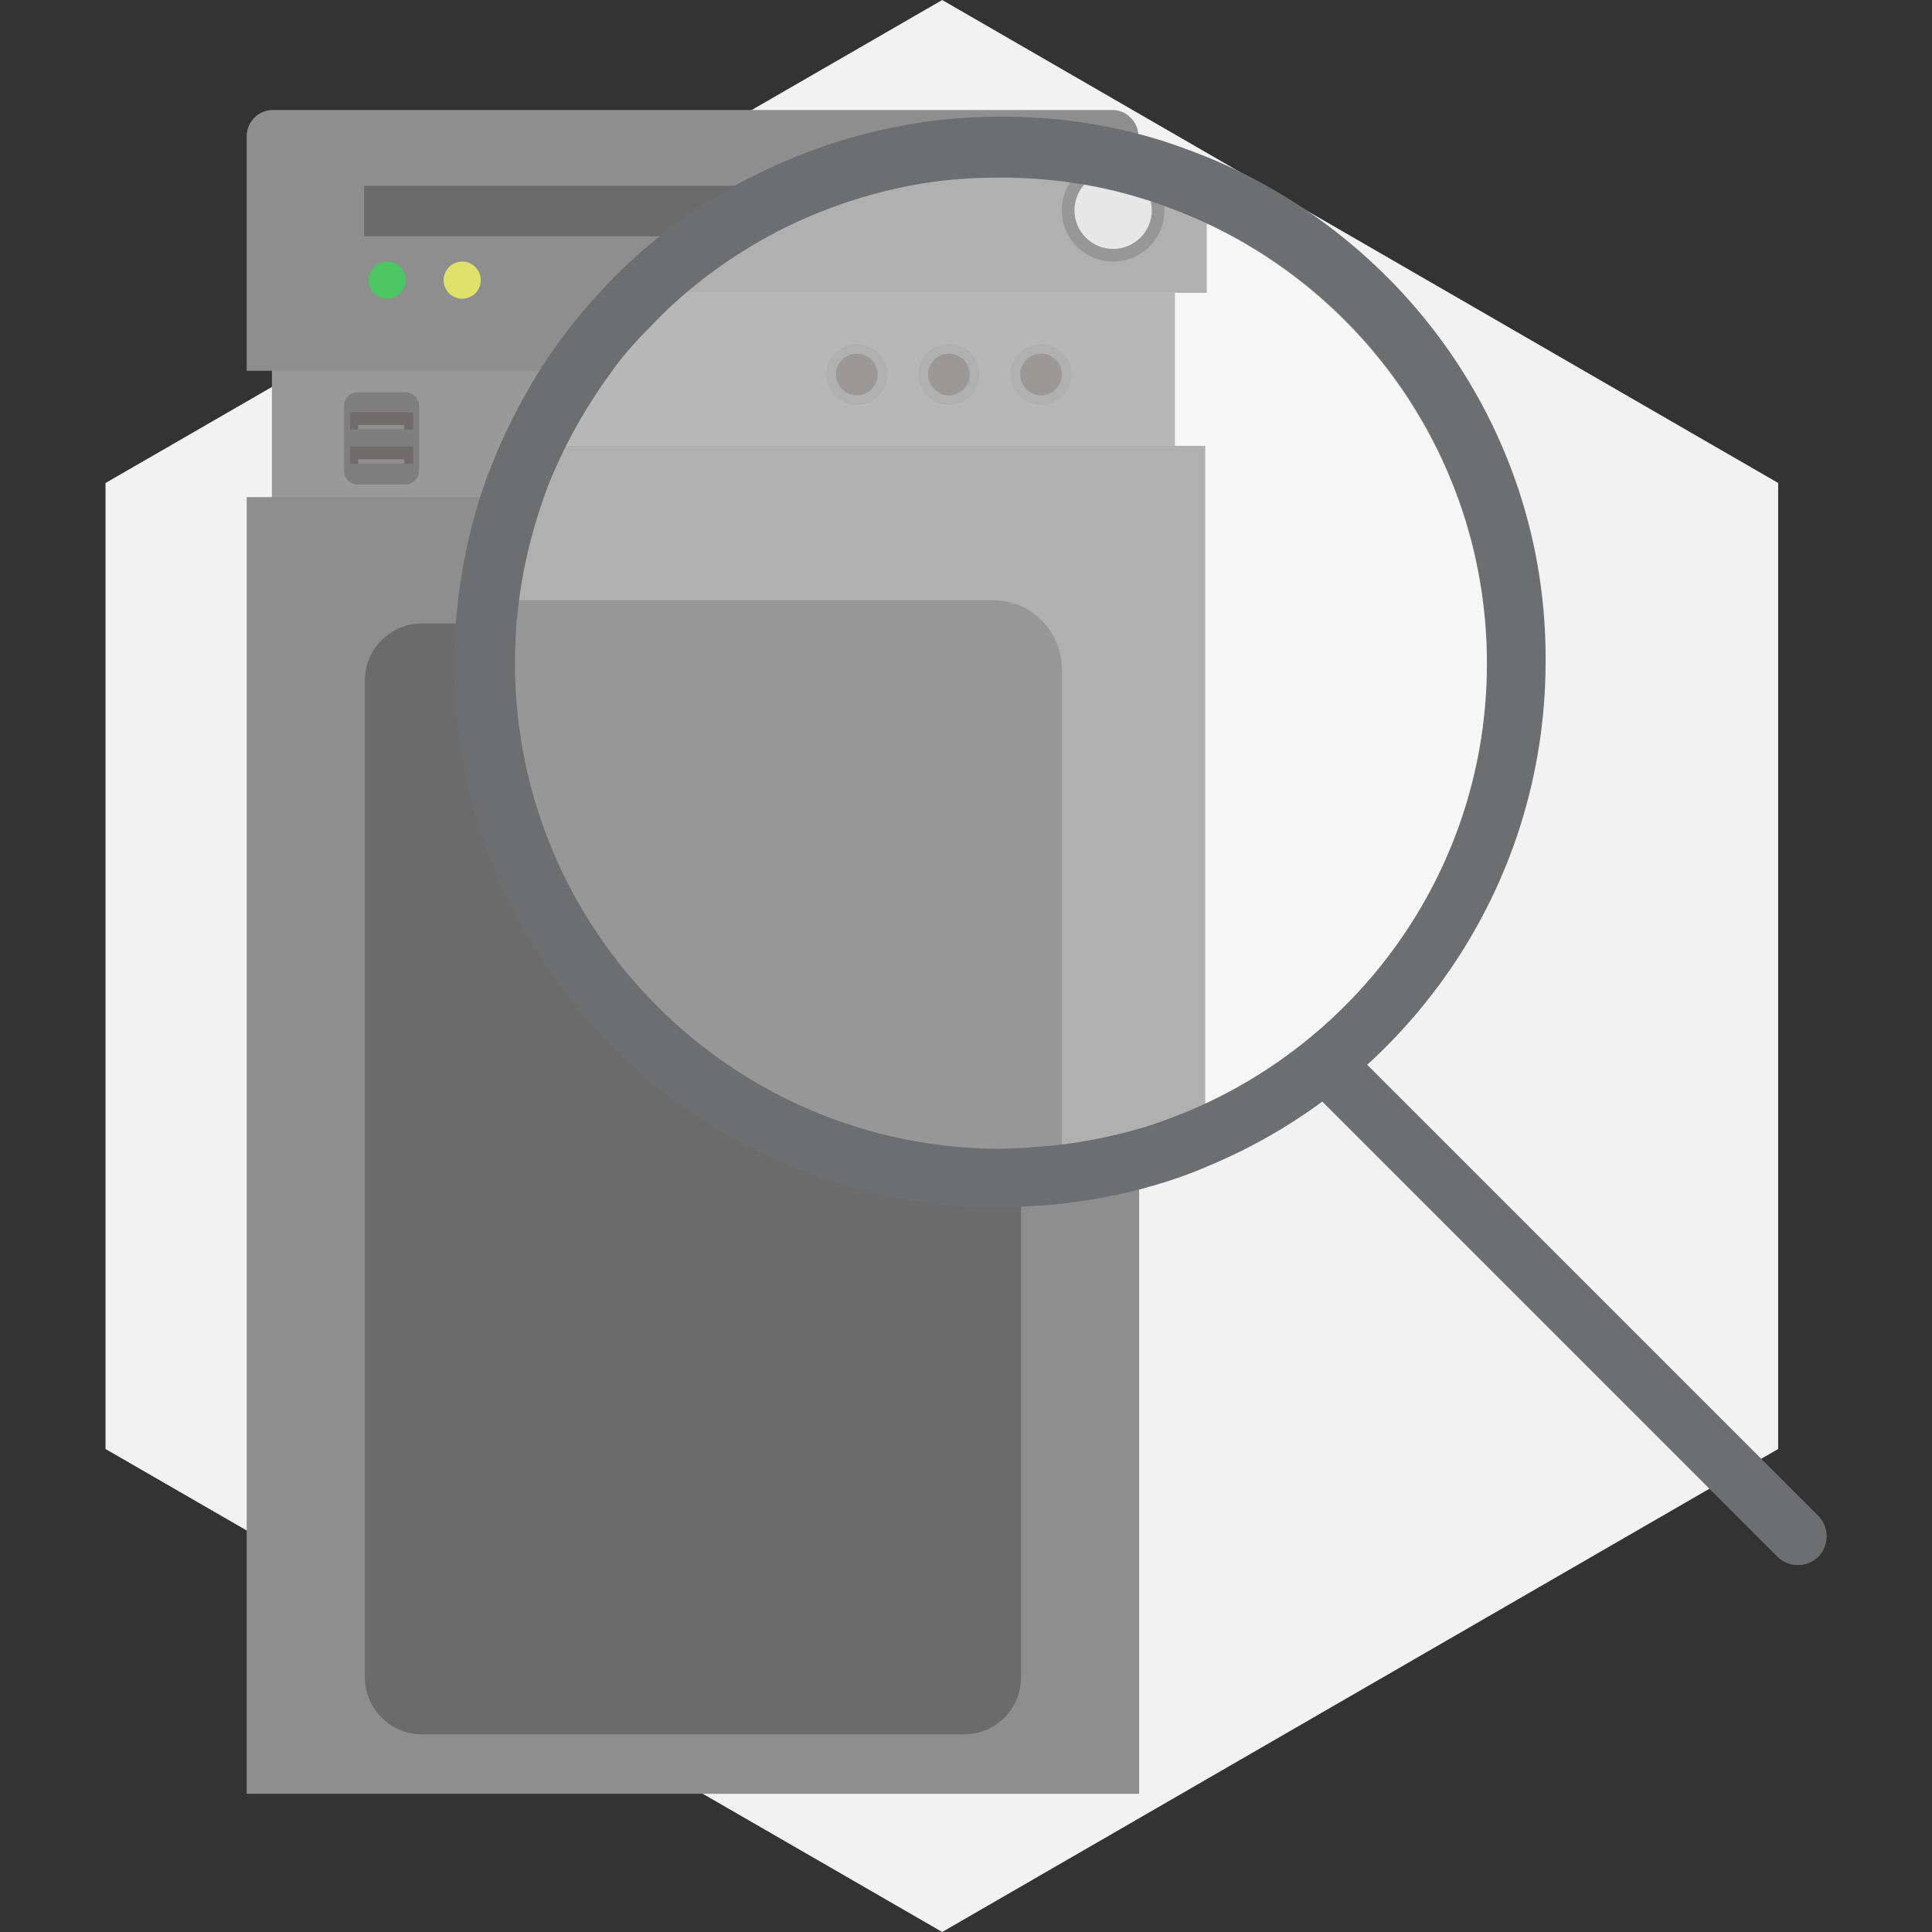 <?xml version="1.0" encoding="utf-8"?>
<!-- Generator: Adobe Illustrator 22.0.1, SVG Export Plug-In . SVG Version: 6.00 Build 0)  -->
<svg version="1.1" id="Warstwa_1" xmlns="http://www.w3.org/2000/svg" xmlns:xlink="http://www.w3.org/1999/xlink" x="0px" y="0px"
	 viewBox="0 0 260 260" style="enable-background:new 0 0 260 260;" xml:space="preserve">
<rect x="0" y="0" width="260" height="260" fill="#333333" stroke="none"/>
<style type="text/css">
	.st0{fill:#F2F2F2;}
	.st1{fill:#8E8E8E;}
	.st2{fill:#DFE26A;}
	.st3{fill:#4BC663;}
	.st4{fill:#6B6B6B;}
	.st5{fill:#DDDDDD;}
	.st6{fill:#999999;}
	.st7{fill:#706C6C;}
	.st8{fill:#7F7F7F;}
	.st9{fill:#6D6E70;}
	.st10{opacity:0.3;fill:#FFFFFF;}
</style>
<g>
	<polygon class="st0" points="239.3,195 239.3,65 126.8,0 14.2,65 14.2,195 126.8,260 	"/>
	<g>
		<path class="st1" d="M149.9,49.9v17h3.4v174.5H33.2V66.9h3.4v-17h-3.4V18.3c0-1.9,1.6-3.5,3.5-3.5h113c1.9,0,3.5,1.6,3.5,3.5v31.6
			H149.9z"/>
		<circle class="st2" cx="62.2" cy="37.7" r="2.5"/>
		<circle class="st3" cx="52.1" cy="37.7" r="2.5"/>
		<circle class="st4" cx="143.1" cy="40.8" r="5.7"/>
		<circle class="st5" cx="143.1" cy="40.8" r="4.2"/>
		<rect x="49" y="25" class="st4" width="88.4" height="6.8"/>
		<path class="st4" d="M129.7,233.4H56.8c-4.3,0-7.7-3.5-7.7-7.7V91.6c0-4.3,3.5-7.7,7.7-7.7h72.9c4.3,0,7.7,3.5,7.7,7.7v134.1
			C137.4,230,134,233.4,129.7,233.4z"/>
		<rect x="36.6" y="49.9" class="st6" width="113.3" height="17"/>
		<g>
			<circle class="st1" cx="135.2" cy="58.9" r="3.4"/>
			<circle class="st7" cx="135.2" cy="58.9" r="2.3"/>
			<circle class="st1" cx="125" cy="58.9" r="3.4"/>
			<circle class="st7" cx="125" cy="58.9" r="2.3"/>
			<circle class="st1" cx="114.8" cy="58.9" r="3.4"/>
			<circle class="st7" cx="114.8" cy="58.9" r="2.3"/>
			<path class="st8" d="M54.6,65.2h-6.5c-1,0-1.8-0.8-1.8-1.8v-8.8c0-1,0.8-1.8,1.8-1.8h6.5c1,0,1.8,0.8,1.8,1.8v8.8
				C56.4,64.3,55.6,65.2,54.6,65.2z"/>
			<g>
				<rect x="47.1" y="60.1" class="st7" width="8.5" height="2.3"/>
				<rect x="48.2" y="61.8" class="st1" width="6.2" height="0.6"/>
				<rect x="47.1" y="55.5" class="st7" width="8.5" height="2.3"/>
				<rect x="48.2" y="57.2" class="st1" width="6.2" height="0.6"/>
			</g>
		</g>
	</g>
	<g>
		<path class="st1" d="M158.1,39.4V60h4.1v91.2c-2.2,0.9-4.4,1.7-6.6,2.3c-4.1,1.2-8.3,2.1-12.7,2.5c-1.4,0.1-2.7,0.2-4.1,0.3
			c-0.9,0-1.9,0.1-2.8,0.1c-38.2,0-69.2-31-69.2-69.2c0-1.9,0.1-3.8,0.2-5.6c0-0.3,0-0.6,0.1-0.8c0.5-6,1.9-11.7,3.8-17.2
			c0.4-1.2,0.9-2.4,1.4-3.5c2.2-5.2,5-10,8.4-14.5c1.6-2.2,3.4-4.2,5.3-6.2c4.9-5.2,10.6-9.6,17-13c6.2-3.4,13-5.8,20.1-7.2
			c4.2-0.8,8.5-1.2,13-1.2c6.8,0,13.4,1,19.7,2.8c2.2,0.7,4.5,1.4,6.6,2.3v16.3H158.1z"/>
		<circle class="st4" cx="149.8" cy="28.3" r="6.9"/>
		<circle class="st5" cx="149.8" cy="28.3" r="5.2"/>
		<path class="st4" d="M142.9,90.1V156c-1.4,0.1-2.7,0.2-4.1,0.3c-0.9,0-1.9,0.1-2.8,0.1c-38.2,0-69.2-31-69.2-69.2
			c0-1.9,0.1-3.8,0.2-5.6c0-0.3,0-0.6,0.1-0.8h66.5C138.7,80.7,142.9,84.9,142.9,90.1z"/>
		<path class="st6" d="M158.1,39.4V60H72.2c2.2-5.2,5-10,8.4-14.5c1.6-2.2,3.4-4.2,5.3-6.2H158.1z"/>
		<g>
			<circle class="st1" cx="140.1" cy="50.4" r="4.1"/>
			<circle class="st7" cx="140.1" cy="50.4" r="2.8"/>
			<circle class="st1" cx="127.7" cy="50.4" r="4.1"/>
			<circle class="st7" cx="127.7" cy="50.4" r="2.8"/>
			<circle class="st1" cx="115.3" cy="50.4" r="4.1"/>
			<circle class="st7" cx="115.3" cy="50.4" r="2.8"/>
		</g>
	</g>
	<g>
		<path class="st9" d="M162.6,21.2c-2.3-0.9-4.6-1.8-7-2.5c-6.6-2-13.6-3-20.8-3c-4.7,0-9.3,0.4-13.8,1.3
			c-7.6,1.4-14.8,4.1-21.4,7.6c-6.7,3.7-12.8,8.3-18,13.8c-2,2.1-3.9,4.3-5.6,6.6c-3.6,4.7-6.5,9.9-8.9,15.3c-0.5,1.2-1,2.5-1.5,3.7
			c-2.1,5.8-3.5,11.9-4.1,18.2c0,0.3-0.1,0.6-0.1,0.9c-0.2,2-0.3,4-0.3,6c0,40.6,32.9,73.4,73.4,73.4c1,0,2,0,3-0.1
			c1.5-0.1,2.9-0.2,4.4-0.3c4.6-0.5,9.1-1.3,13.5-2.6c2.4-0.7,4.7-1.5,7-2.5c26.7-11,45.6-37.3,45.6-68
			C208.2,58.5,189.3,32.2,162.6,21.2z M159.5,149.7c-2,0.8-4.1,1.6-6.2,2.2c-3.9,1.1-7.9,1.9-12,2.3c-1.3,0.1-2.6,0.2-3.9,0.3
			c-0.9,0-1.8,0.1-2.7,0.1c-36.1,0-65.4-29.3-65.4-65.4c0-1.8,0.1-3.6,0.2-5.3c0-0.3,0-0.5,0.1-0.8c0.5-5.6,1.8-11.1,3.6-16.2
			c0.4-1.1,0.8-2.2,1.3-3.3c2.1-4.9,4.8-9.5,7.9-13.7c1.5-2.1,3.2-4,5-5.8c4.6-4.9,10-9,16-12.3c5.9-3.2,12.3-5.5,19-6.8
			c4-0.8,8.1-1.1,12.3-1.1c6.4,0,12.7,0.9,18.6,2.7c2.1,0.6,4.2,1.4,6.2,2.2c23.8,9.8,40.6,33.2,40.6,60.5S183.3,139.9,159.5,149.7z
			"/>
		<path class="st10" d="M200.1,89.2c0,27.3-16.8,50.7-40.6,60.5c-2,0.8-4.1,1.6-6.2,2.2c-3.9,1.1-7.9,1.9-12,2.3
			c-1.3,0.1-2.6,0.2-3.9,0.3c-0.9,0-1.8,0.1-2.7,0.1c-36.1,0-65.4-29.3-65.4-65.4c0-1.8,0.1-3.6,0.2-5.3c0-0.3,0-0.5,0.1-0.8
			c0.5-5.6,1.8-11.1,3.6-16.2c0.4-1.1,0.8-2.2,1.3-3.3c2.1-4.9,4.8-9.5,7.9-13.7c1.5-2.1,3.2-4,5-5.8c4.6-4.9,10-9,16-12.3
			c5.9-3.2,12.3-5.5,19-6.8c4-0.8,8.1-1.1,12.3-1.1c6.4,0,12.7,0.9,18.6,2.7c2.1,0.6,4.2,1.4,6.2,2.2
			C183.3,38.4,200.1,61.9,200.1,89.2z"/>
		<path class="st9" d="M239.2,209.5l-62.6-62.6c-1.5-1.5-1.5-4,0-5.5l0,0c1.5-1.5,4-1.5,5.5,0l62.6,62.6c1.5,1.5,1.5,4,0,5.5l0,0
			C243.2,211,240.7,211,239.2,209.5z"/>
	</g>
</g>
</svg>
